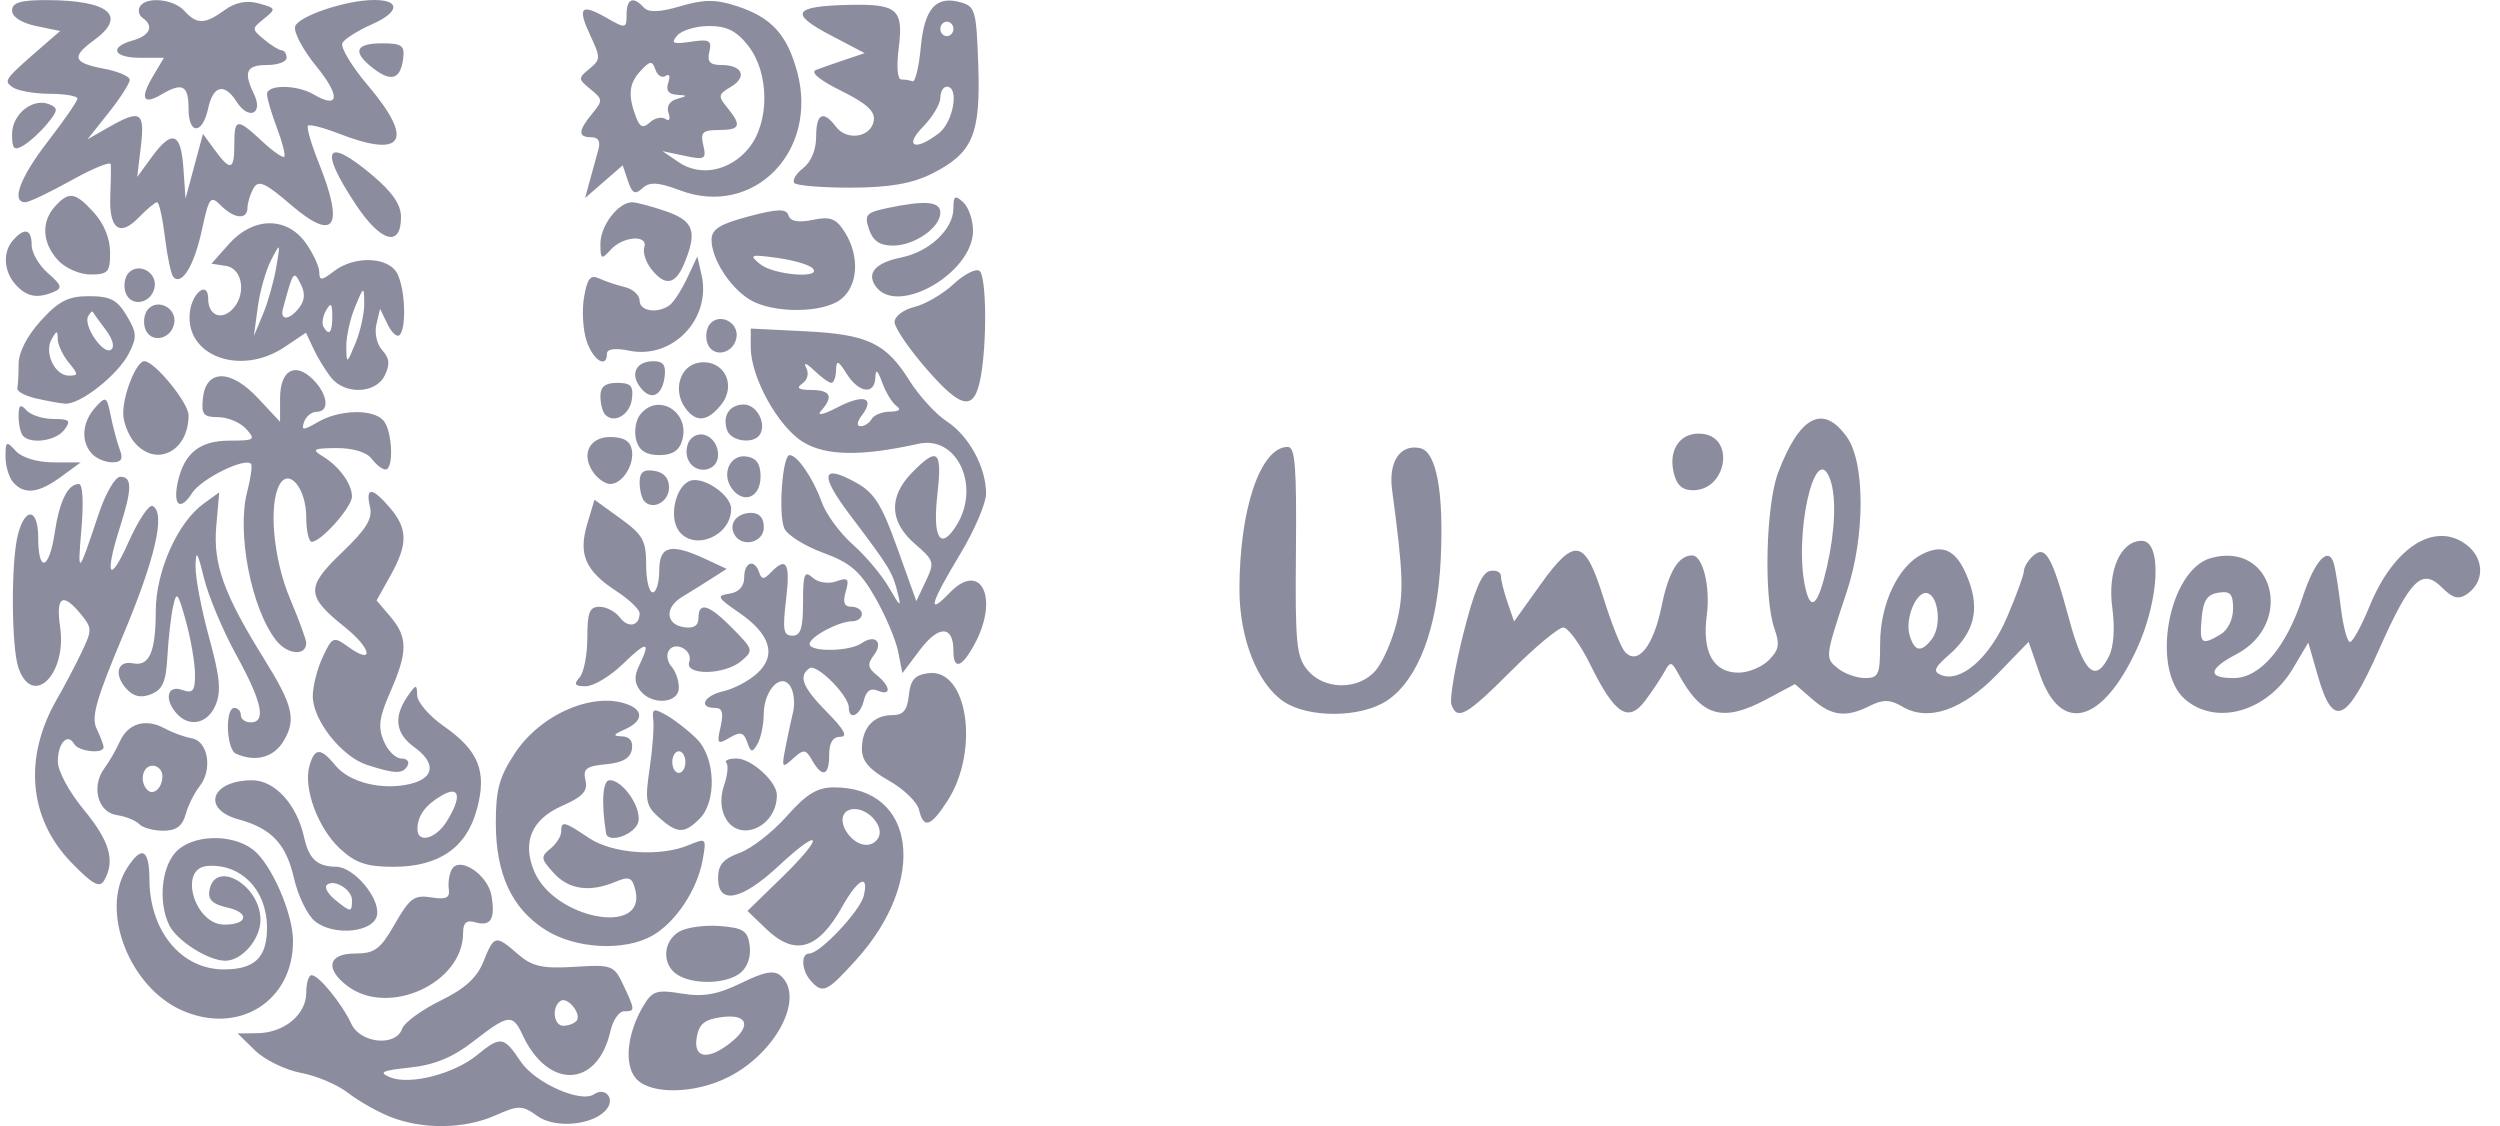 <svg width="111" height="50" viewBox="0 0 111 50" fill="none" xmlns="http://www.w3.org/2000/svg">
<g id="Group 305" opacity="0.5">
<path id="path3152" d="M56.981 31.14C55.821 30.345 55.031 28.335 55.031 26.172C55.031 22.601 55.966 19.843 57.177 19.843C57.505 19.843 57.573 20.706 57.54 24.456C57.503 28.578 57.557 29.141 58.051 29.748C58.782 30.646 60.332 30.654 61.083 29.763C61.391 29.398 61.805 28.461 62.002 27.681C62.338 26.355 62.311 25.511 61.809 21.749C61.641 20.494 62.169 19.709 63.053 19.897C63.777 20.051 64.108 21.834 63.969 24.828C63.826 27.904 62.966 30.174 61.595 31.099C60.439 31.877 58.089 31.898 56.981 31.14ZM64.441 31.278C64.359 31.04 64.596 29.634 64.968 28.153C65.448 26.243 65.789 25.43 66.143 25.354C66.417 25.296 66.641 25.394 66.641 25.572C66.641 25.75 66.773 26.277 66.933 26.744L67.225 27.593L68.405 25.944C69.926 23.818 70.378 23.916 71.194 26.546C71.543 27.67 71.971 28.747 72.145 28.94C72.713 29.567 73.41 28.701 73.774 26.918C74.084 25.395 74.514 24.673 75.121 24.659C75.602 24.647 75.95 26.046 75.782 27.312C75.564 28.954 76.068 29.866 77.195 29.866C77.627 29.866 78.229 29.617 78.533 29.313C78.988 28.858 79.032 28.61 78.784 27.91C78.302 26.553 78.402 22.424 78.951 20.977C79.909 18.457 80.947 17.922 82.003 19.405C82.815 20.546 82.814 23.805 82.001 26.258C81.028 29.193 81.026 29.21 81.599 29.673C81.894 29.911 82.437 30.106 82.805 30.106C83.411 30.106 83.476 29.96 83.477 28.583C83.478 26.827 84.266 25.147 85.343 24.605C86.316 24.115 86.91 24.447 87.405 25.757C87.913 27.099 87.64 28.116 86.511 29.098C85.888 29.639 85.819 29.815 86.173 29.965C87.047 30.336 88.339 29.211 89.112 27.405C89.524 26.443 89.861 25.52 89.861 25.354C89.861 25.189 90.04 24.889 90.258 24.689C90.817 24.176 91.108 24.679 91.861 27.46C92.518 29.889 93.041 30.37 93.652 29.107C93.851 28.696 93.904 27.867 93.787 27.001C93.563 25.352 94.148 24.012 95.092 24.012C96.003 24.012 95.88 26.641 94.868 28.83C93.338 32.137 91.494 32.615 90.571 29.944L90.071 28.498L88.693 29.922C87.136 31.531 85.617 32.055 84.471 31.377C83.927 31.055 83.606 31.046 83.029 31.336C81.964 31.873 81.337 31.801 80.463 31.042L79.695 30.374L78.446 31.042C76.476 32.096 75.552 31.828 74.511 29.902C74.222 29.368 74.158 29.359 73.909 29.814C73.756 30.095 73.372 30.672 73.056 31.097C72.301 32.115 71.702 31.728 70.614 29.519C70.165 28.607 69.623 27.861 69.409 27.861C69.196 27.861 68.157 28.727 67.1 29.785C65.11 31.778 64.696 32.011 64.441 31.278ZM85.784 28.36C86.2 27.806 86.082 26.519 85.6 26.343C85.122 26.17 84.566 27.432 84.785 28.194C85 28.941 85.309 28.993 85.784 28.36ZM81.118 25.159C81.479 23.575 81.537 22.087 81.268 21.312C80.603 19.399 79.607 23.832 80.175 26.174C80.418 27.176 80.736 26.834 81.118 25.159ZM97.011 31.045C95.475 29.71 96.287 25.298 98.165 24.777C100.928 24.011 101.901 27.674 99.299 29.046C98.039 29.71 97.993 30.106 99.178 30.106C100.347 30.106 101.499 28.758 102.228 26.538C102.774 24.875 103.389 24.21 103.626 25.028C103.694 25.263 103.833 26.141 103.934 26.979C104.036 27.817 104.218 28.503 104.339 28.503C104.461 28.503 104.855 27.783 105.214 26.903C106.275 24.311 108.078 23.148 109.473 24.158C110.306 24.761 110.339 25.82 109.542 26.372C109.166 26.632 108.908 26.568 108.437 26.097C107.537 25.198 107.031 25.692 105.632 28.834C104.181 32.096 103.591 32.358 102.922 30.04L102.487 28.531L101.817 29.663C100.672 31.599 98.4 32.252 97.011 31.045ZM98.588 28.171C98.916 27.976 99.149 27.501 99.149 27.026C99.149 26.366 99.026 26.232 98.496 26.315C97.995 26.394 97.822 26.661 97.752 27.46C97.653 28.594 97.743 28.67 98.588 28.171ZM74.306 20.961C74.067 19.908 74.657 19.142 75.614 19.265C77.054 19.45 76.646 21.767 75.174 21.767C74.684 21.767 74.437 21.537 74.306 20.961Z" fill="#1A1A40"/>
<path id="path3152_2" d="M17.336 49.591C16.759 49.363 15.91 48.882 15.45 48.522C14.989 48.162 14.05 47.763 13.362 47.636C12.674 47.509 11.76 47.063 11.33 46.645L10.549 45.885L11.428 45.874C12.612 45.861 13.597 45.047 13.597 44.082C13.597 43.651 13.704 43.298 13.836 43.298C14.153 43.298 15.179 44.556 15.602 45.463C16.007 46.33 17.575 46.481 17.853 45.681C17.95 45.403 18.712 44.843 19.547 44.435C20.641 43.9 21.177 43.414 21.465 42.694C21.939 41.51 21.999 41.497 22.997 42.365C23.628 42.913 24.087 43.016 25.507 42.927C27.169 42.822 27.265 42.858 27.677 43.736C28.206 44.862 28.207 44.902 27.705 44.902C27.483 44.902 27.212 45.299 27.102 45.784C26.532 48.306 24.335 48.397 23.198 45.944C22.763 45.004 22.569 45.03 21.028 46.23C20.109 46.946 19.291 47.284 18.2 47.4C16.947 47.533 16.786 47.613 17.325 47.833C18.193 48.188 20.151 47.687 21.177 46.849C22.233 45.986 22.365 46.006 23.121 47.135C23.753 48.08 25.787 48.987 26.374 48.586C26.859 48.255 27.308 48.753 26.952 49.227C26.405 49.954 24.663 50.135 23.853 49.548C23.188 49.067 23.032 49.065 21.984 49.528C20.616 50.133 18.773 50.158 17.336 49.591ZM25.591 45.333C25.853 45.042 25.203 44.225 24.883 44.443C24.483 44.717 24.581 45.544 25.013 45.544C25.226 45.544 25.486 45.449 25.591 45.333ZM28.248 47.897C27.697 47.288 27.833 45.896 28.565 44.661C28.96 43.995 29.161 43.931 30.27 44.114C31.221 44.272 31.862 44.159 32.906 43.648C33.953 43.137 34.381 43.061 34.68 43.336C35.737 44.305 34.45 46.763 32.33 47.827C30.839 48.575 28.892 48.608 28.248 47.897ZM32.398 46.327C33.38 45.567 33.216 45.008 32.056 45.158C31.288 45.257 31.039 45.457 30.935 46.056C30.776 46.977 31.408 47.094 32.398 46.327ZM8.082 44.862C5.749 43.834 4.433 40.449 5.631 38.559C6.291 37.518 6.63 37.684 6.635 39.049C6.643 41.341 8.051 43.042 9.939 43.042C11.31 43.042 11.855 42.515 11.855 41.192C11.855 39.521 10.702 38.33 9.201 38.45C7.908 38.553 8.635 41.053 9.958 41.053C11.011 41.053 11.102 40.518 10.087 40.294C9.445 40.152 9.226 39.942 9.297 39.537C9.542 38.132 11.565 39.297 11.565 40.843C11.565 41.702 10.743 42.657 10.004 42.657C9.247 42.657 7.847 41.766 7.51 41.071C7.028 40.075 7.161 38.542 7.792 37.846C8.51 37.052 10.289 36.991 11.241 37.728C12.041 38.347 13.001 40.535 13.01 41.76C13.029 44.448 10.605 45.974 8.082 44.862ZM15.403 43.761C14.411 42.994 14.581 42.336 15.77 42.336C16.639 42.336 16.888 42.151 17.534 41.02C18.187 39.876 18.397 39.723 19.144 39.844C19.806 39.952 19.985 39.867 19.927 39.476C19.885 39.197 19.946 38.802 20.062 38.598C20.402 37.999 21.66 38.834 21.821 39.766C22 40.801 21.792 41.148 21.11 40.951C20.71 40.835 20.562 40.963 20.562 41.425C20.562 43.663 17.227 45.173 15.403 43.761ZM36.004 43.555C35.586 43.093 35.544 42.336 35.935 42.336C36.412 42.336 38.192 40.446 38.352 39.77C38.59 38.763 38.086 39.019 37.395 40.256C36.319 42.179 35.292 42.474 34.003 41.23L33.188 40.445L34.726 38.947C36.639 37.083 36.499 36.651 34.565 38.453C32.926 39.98 31.882 40.19 31.882 38.993C31.882 38.398 32.107 38.135 32.844 37.866C33.372 37.673 34.313 36.94 34.934 36.237C35.808 35.248 36.284 34.959 37.039 34.959C40.675 34.959 41.198 39.099 38.007 42.625C36.717 44.05 36.53 44.137 36.004 43.555ZM39.001 37.191C39.263 36.722 38.596 35.922 37.942 35.922C37.326 35.922 37.222 36.563 37.745 37.14C38.174 37.614 38.751 37.637 39.001 37.191ZM30.068 43.273C29.381 42.83 29.426 41.797 30.152 41.367C30.477 41.175 31.294 41.062 31.966 41.116C33.011 41.2 33.203 41.327 33.288 41.998C33.35 42.479 33.189 42.943 32.87 43.2C32.257 43.696 30.785 43.734 30.068 43.273ZM24.221 41.289C22.724 40.34 22.014 38.811 22.014 36.536C22.014 35.058 22.165 34.505 22.855 33.452C24.015 31.682 26.427 30.664 27.94 31.305C28.592 31.582 28.509 32.045 27.746 32.384C27.214 32.62 27.191 32.678 27.622 32.694C27.965 32.707 28.118 32.912 28.055 33.276C27.989 33.664 27.634 33.867 26.904 33.934C26.028 34.015 25.874 34.136 25.994 34.645C26.108 35.125 25.88 35.373 24.945 35.786C23.607 36.378 23.179 37.379 23.712 38.672C24.59 40.799 28.7 41.59 28.214 39.538C28.076 38.953 27.942 38.894 27.335 39.149C26.186 39.632 25.252 39.5 24.582 38.759C24.01 38.128 23.998 38.036 24.437 37.682C24.7 37.469 24.916 37.13 24.916 36.929C24.916 36.433 25.041 36.461 26.143 37.203C27.191 37.909 29.307 38.059 30.595 37.517C31.358 37.197 31.373 37.213 31.197 38.186C30.957 39.509 30 40.952 28.971 41.539C27.728 42.249 25.557 42.135 24.221 41.289ZM13.996 40.914C13.657 40.649 13.231 39.781 13.05 38.984C12.705 37.471 12.052 36.779 10.598 36.383C8.935 35.931 9.363 34.653 11.181 34.644C12.198 34.638 13.177 35.707 13.502 37.176C13.715 38.139 14.082 38.476 14.925 38.483C15.705 38.489 16.871 39.864 16.741 40.624C16.608 41.394 14.848 41.581 13.996 40.914ZM15.628 39.965C15.628 39.481 14.786 38.991 14.499 39.308C14.402 39.415 14.576 39.707 14.886 39.957C15.582 40.52 15.628 40.52 15.628 39.965ZM3.163 38.291C1.271 36.337 1.034 33.637 2.527 31.043C2.861 30.463 3.356 29.522 3.627 28.953C4.095 27.97 4.093 27.884 3.589 27.269C2.78 26.281 2.472 26.473 2.67 27.841C2.975 29.951 1.439 31.449 0.818 29.647C0.503 28.73 0.485 24.964 0.79 23.758C1.111 22.488 1.696 22.558 1.696 23.868C1.696 25.454 2.182 25.313 2.429 23.654C2.64 22.242 3.013 21.489 3.502 21.489C3.674 21.489 3.718 22.276 3.615 23.493C3.437 25.592 3.463 25.57 4.369 22.852C4.688 21.896 5.11 21.168 5.345 21.168C5.874 21.168 5.869 21.709 5.324 23.413C4.63 25.589 4.855 25.977 5.706 24.069C6.135 23.107 6.616 22.386 6.776 22.466C7.364 22.761 6.899 24.794 5.461 28.214C4.264 31.061 4.043 31.845 4.292 32.359C4.461 32.708 4.599 33.075 4.599 33.174C4.599 33.492 3.479 33.369 3.29 33.03C3.004 32.52 2.567 32.995 2.567 33.815C2.567 34.234 3.074 35.17 3.728 35.961C4.873 37.345 5.124 38.222 4.625 39.092C4.425 39.442 4.112 39.27 3.163 38.291ZM15.089 37.675C14.113 36.767 13.458 34.985 13.74 34.002C13.973 33.19 14.239 33.188 14.898 33.991C15.517 34.747 16.979 35.105 18.218 34.805C19.299 34.542 19.367 33.877 18.386 33.166C17.562 32.57 17.465 31.84 18.086 30.931C18.469 30.372 18.513 30.365 18.521 30.866C18.527 31.173 19.058 31.791 19.703 32.241C21.262 33.328 21.63 34.253 21.173 35.936C20.71 37.645 19.489 38.485 17.465 38.486C16.28 38.487 15.778 38.316 15.089 37.675ZM19.82 36.492C20.515 35.395 20.422 34.85 19.619 35.317C18.884 35.745 18.542 36.214 18.535 36.804C18.528 37.456 19.333 37.261 19.82 36.492ZM26.907 36.986C26.689 35.604 26.758 34.639 27.073 34.639C27.641 34.639 28.461 35.809 28.349 36.459C28.25 37.036 26.987 37.497 26.907 36.986ZM6.181 36.59C6.029 36.429 5.578 36.248 5.179 36.189C4.34 36.065 4.038 34.904 4.638 34.106C4.843 33.832 5.151 33.3 5.32 32.924C5.688 32.109 6.474 31.882 7.322 32.346C7.66 32.53 8.198 32.726 8.517 32.781C9.241 32.906 9.448 34.171 8.865 34.906C8.632 35.2 8.351 35.765 8.242 36.162C8.099 36.681 7.82 36.884 7.25 36.884C6.813 36.884 6.332 36.752 6.181 36.59ZM7.211 34.459C7.211 34.205 7.015 33.997 6.776 33.997C6.339 33.997 6.179 34.674 6.526 35.058C6.797 35.357 7.211 34.995 7.211 34.459ZM29.261 36.299C28.674 35.774 28.632 35.554 28.842 34.134C28.971 33.265 29.044 32.291 29.006 31.968C28.944 31.455 29.019 31.43 29.611 31.768C29.982 31.98 30.58 32.449 30.939 32.81C31.766 33.643 31.833 35.581 31.061 36.353C30.384 37.03 30.068 37.021 29.261 36.299ZM30.431 33.837C30.431 33.572 30.3 33.356 30.141 33.356C29.981 33.356 29.85 33.572 29.85 33.837C29.85 34.102 29.981 34.318 30.141 34.318C30.3 34.318 30.431 34.102 30.431 33.837ZM32.183 36.263C31.988 35.863 31.978 35.363 32.154 34.853C32.303 34.419 32.347 33.976 32.251 33.87C32.154 33.764 32.359 33.677 32.705 33.677C33.359 33.677 34.494 34.707 34.494 35.301C34.494 36.745 32.764 37.465 32.183 36.263ZM40.802 35.947C40.721 35.608 40.118 35.028 39.462 34.657C38.59 34.166 38.268 33.787 38.268 33.253C38.268 32.326 38.782 31.752 39.612 31.752C40.104 31.752 40.283 31.539 40.353 30.87C40.424 30.183 40.617 29.966 41.224 29.889C42.965 29.667 43.508 33.324 42.067 35.56C41.322 36.717 41.007 36.813 40.802 35.947ZM16.305 33.966C15.174 33.604 13.887 31.977 13.887 30.91C13.887 30.474 14.086 29.69 14.33 29.169C14.75 28.271 14.809 28.247 15.442 28.705C16.63 29.565 16.517 28.811 15.315 27.848C13.582 26.461 13.567 26.078 15.187 24.526C16.274 23.483 16.552 23.029 16.426 22.496C16.215 21.605 16.531 21.625 17.319 22.552C18.111 23.483 18.114 24.167 17.335 25.559L16.721 26.659L17.335 27.382C18.109 28.291 18.108 28.944 17.333 30.713C16.833 31.855 16.777 32.269 17.037 32.899C17.213 33.327 17.564 33.677 17.816 33.677C18.068 33.677 18.194 33.821 18.095 33.997C17.886 34.372 17.558 34.367 16.305 33.966ZM36.059 33.759C35.773 33.259 35.684 33.251 35.213 33.679C34.721 34.127 34.699 34.095 34.874 33.196C34.977 32.666 35.131 31.945 35.217 31.592C35.303 31.239 35.25 30.743 35.101 30.49C34.703 29.817 33.915 30.625 33.91 31.711C33.907 32.175 33.783 32.767 33.635 33.026C33.403 33.431 33.338 33.421 33.175 32.952C33.022 32.511 32.871 32.473 32.394 32.755C31.855 33.074 31.82 33.031 31.994 32.268C32.136 31.641 32.073 31.431 31.743 31.431C30.983 31.431 31.262 30.879 32.118 30.69C32.567 30.591 33.236 30.239 33.606 29.908C34.496 29.111 34.219 28.165 32.81 27.198C31.837 26.529 31.798 26.451 32.39 26.358C32.81 26.292 33.043 26.034 33.043 25.636C33.043 24.946 33.502 24.795 33.708 25.418C33.815 25.738 33.918 25.738 34.226 25.418C34.924 24.69 35.097 24.997 34.902 26.62C34.74 27.976 34.783 28.224 35.183 28.224C35.551 28.224 35.655 27.898 35.655 26.742C35.655 25.482 35.719 25.317 36.077 25.646C36.315 25.864 36.769 25.937 37.121 25.814C37.655 25.626 37.717 25.692 37.551 26.268C37.411 26.756 37.483 26.941 37.813 26.941C38.063 26.941 38.268 27.086 38.268 27.262C38.268 27.438 38.078 27.583 37.846 27.583C37.246 27.583 35.946 28.276 35.946 28.596C35.946 28.958 37.724 28.931 38.254 28.561C38.854 28.142 39.236 28.51 38.801 29.089C38.501 29.488 38.525 29.649 38.932 29.978C39.557 30.484 39.58 30.923 38.966 30.663C38.658 30.532 38.453 30.681 38.352 31.109C38.195 31.774 37.687 32.009 37.687 31.417C37.687 30.883 36.26 29.453 35.943 29.669C35.432 30.018 35.633 30.521 36.728 31.629C37.487 32.397 37.657 32.714 37.309 32.714C36.977 32.714 36.816 32.976 36.816 33.516C36.816 34.452 36.511 34.55 36.059 33.759ZM10.476 33.464C10.047 33.273 9.982 31.431 10.404 31.431C10.563 31.431 10.694 31.576 10.694 31.752C10.694 31.929 10.89 32.073 11.129 32.073C11.832 32.073 11.638 31.167 10.487 29.074C9.894 27.995 9.25 26.461 9.055 25.664C8.769 24.49 8.698 24.388 8.682 25.127C8.671 25.629 8.94 27.049 9.278 28.281C9.766 30.055 9.828 30.684 9.575 31.298C9.232 32.129 8.416 32.314 7.85 31.688C7.278 31.056 7.422 30.398 8.082 30.63C8.569 30.8 8.662 30.688 8.658 29.93C8.655 29.433 8.474 28.377 8.255 27.583C7.895 26.283 7.838 26.219 7.682 26.941C7.587 27.382 7.475 28.377 7.433 29.151C7.372 30.272 7.225 30.613 6.711 30.822C6.261 31.004 5.929 30.931 5.61 30.579C5.043 29.952 5.21 29.311 5.904 29.451C6.632 29.598 6.911 28.958 6.916 27.13C6.921 25.357 7.883 23.2 9.041 22.361L9.734 21.86L9.601 23.382C9.457 25.046 9.944 26.394 11.729 29.261C13.009 31.317 13.159 31.944 12.598 32.89C12.157 33.635 11.349 33.853 10.476 33.464ZM28.415 30.65C28.163 30.315 28.153 30.015 28.379 29.549C28.907 28.459 28.729 28.44 27.663 29.474C27.099 30.021 26.355 30.469 26.009 30.469C25.52 30.469 25.458 30.384 25.729 30.084C25.921 29.873 26.077 29.079 26.077 28.32C26.077 27.185 26.174 26.941 26.622 26.941C26.922 26.941 27.328 27.156 27.526 27.419C27.892 27.906 28.399 27.797 28.399 27.232C28.399 27.06 27.939 26.619 27.376 26.252C25.989 25.348 25.67 24.617 26.073 23.266L26.395 22.188L27.542 23.018C28.547 23.745 28.689 24 28.689 25.074C28.689 25.748 28.82 26.3 28.98 26.3C29.139 26.3 29.27 25.867 29.27 25.338C29.27 24.229 29.773 24.101 31.314 24.816L32.263 25.258L31.564 25.706C31.18 25.952 30.605 26.311 30.286 26.502C29.509 26.969 29.549 27.718 30.358 27.846C30.798 27.915 31.011 27.783 31.011 27.445C31.011 26.691 31.475 26.832 32.531 27.905C33.451 28.841 33.462 28.883 32.915 29.349C32.18 29.974 30.388 30.005 30.602 29.388C30.784 28.863 29.951 28.427 29.682 28.908C29.579 29.092 29.64 29.403 29.818 29.599C29.995 29.796 30.141 30.216 30.141 30.533C30.141 31.246 28.924 31.328 28.415 30.65ZM39.877 28.93C39.772 28.403 39.314 27.324 38.859 26.53C38.186 25.358 37.754 24.986 36.55 24.545C35.736 24.246 34.96 23.761 34.827 23.467C34.548 22.853 34.738 20.206 35.06 20.206C35.403 20.206 36.11 21.244 36.486 22.297C36.676 22.83 37.296 23.675 37.863 24.175C38.43 24.675 39.155 25.538 39.474 26.093C39.979 26.971 40.028 26.997 39.851 26.3C39.621 25.394 39.493 25.185 37.751 22.88C36.381 21.068 36.466 20.576 38.001 21.423C38.819 21.874 39.142 22.384 39.839 24.33L40.685 26.691L41.103 25.808C41.503 24.966 41.481 24.891 40.62 24.146C39.492 23.171 39.445 22.059 40.487 20.992C41.636 19.815 41.842 19.987 41.621 21.939C41.402 23.884 41.747 24.466 42.456 23.347C43.559 21.608 42.505 19.32 40.779 19.704C38.242 20.268 36.672 20.246 35.663 19.63C34.55 18.953 33.333 16.754 33.333 15.422V14.588L35.728 14.707C38.525 14.845 39.332 15.225 40.384 16.903C40.809 17.58 41.552 18.393 42.036 18.708C43.024 19.353 43.782 20.747 43.782 21.918C43.782 22.347 43.26 23.563 42.621 24.62C41.295 26.815 41.145 27.381 42.171 26.315C43.55 24.884 44.369 26.547 43.284 28.576C42.708 29.653 42.331 29.776 42.331 28.885C42.331 27.768 41.682 27.749 40.857 28.841L40.067 29.887L39.877 28.93ZM38.703 18.602C38.802 18.426 39.169 18.279 39.518 18.277C39.922 18.273 40.027 18.183 39.806 18.027C39.614 17.892 39.329 17.426 39.171 16.99C38.969 16.43 38.88 16.362 38.867 16.758C38.841 17.546 38.135 17.457 37.593 16.598C37.21 15.992 37.135 15.966 37.122 16.437C37.114 16.746 37.019 16.999 36.912 16.999C36.805 16.999 36.456 16.746 36.136 16.437C35.817 16.129 35.66 16.073 35.788 16.313C35.928 16.577 35.862 16.86 35.62 17.03C35.336 17.229 35.451 17.311 36.018 17.314C36.886 17.32 37.019 17.603 36.454 18.244C36.247 18.479 36.557 18.413 37.175 18.09C38.344 17.481 38.866 17.645 38.273 18.434C38.044 18.739 38.023 18.923 38.215 18.923C38.385 18.923 38.604 18.779 38.703 18.602ZM12.263 28.436C11.161 27.041 10.499 23.647 10.976 21.831C11.134 21.225 11.21 20.669 11.144 20.596C10.874 20.297 8.925 21.264 8.525 21.895C7.997 22.727 7.658 22.439 7.902 21.366C8.188 20.107 8.879 19.564 10.197 19.564C11.306 19.564 11.363 19.524 10.927 19.043C10.668 18.757 10.11 18.522 9.688 18.522C9.031 18.522 8.934 18.401 9.009 17.68C9.145 16.383 10.244 16.381 11.453 17.676L12.435 18.728V17.693C12.435 16.434 13.099 16.051 13.898 16.849C14.559 17.511 14.648 18.282 14.063 18.282C13.841 18.282 13.588 18.484 13.502 18.732C13.368 19.119 13.456 19.12 14.124 18.734C15.08 18.183 16.553 18.148 17.021 18.666C17.422 19.109 17.497 20.847 17.115 20.847C16.975 20.847 16.698 20.631 16.499 20.366C16.282 20.077 15.66 19.889 14.94 19.895C13.91 19.903 13.823 19.954 14.322 20.256C15.056 20.699 15.628 21.484 15.628 22.047C15.628 22.512 14.258 24.055 13.844 24.055C13.708 24.055 13.597 23.567 13.597 22.971C13.597 21.698 12.844 20.765 12.418 21.509C11.916 22.385 12.136 24.82 12.874 26.572C13.271 27.516 13.597 28.402 13.597 28.542C13.597 29.141 12.768 29.075 12.263 28.436ZM30.144 23.578C29.693 22.978 29.98 21.626 30.614 21.357C31.191 21.112 32.463 21.965 32.463 22.596C32.463 23.794 30.826 24.487 30.144 23.578ZM32.608 23.734C32.34 23.255 32.713 22.772 33.35 22.772C33.72 22.772 33.914 22.992 33.914 23.413C33.914 24.093 32.942 24.332 32.608 23.734ZM28.603 22.248C28.491 22.125 28.399 21.749 28.399 21.413C28.399 20.964 28.571 20.83 29.052 20.905C29.479 20.972 29.705 21.228 29.705 21.645C29.705 22.281 28.988 22.674 28.603 22.248ZM32.504 21.704C32.01 21.047 32.415 20.153 33.153 20.269C33.592 20.338 33.769 20.595 33.769 21.164C33.769 22.079 33.024 22.396 32.504 21.704ZM0.593 21.425C0.402 21.213 0.245 20.698 0.245 20.279C0.245 19.588 0.287 19.564 0.701 20.023C0.969 20.319 1.657 20.527 2.37 20.529L3.583 20.531L2.712 21.168C1.714 21.899 1.091 21.974 0.593 21.425ZM26.379 21.023C25.775 20.218 26.134 19.404 27.093 19.404C27.693 19.404 27.986 19.58 28.056 19.981C28.172 20.642 27.631 21.489 27.093 21.489C26.893 21.489 26.571 21.279 26.379 21.023ZM30.528 20.345C30.432 20.068 30.493 19.688 30.663 19.5C31.115 19.002 31.882 19.439 31.882 20.196C31.882 20.987 30.793 21.107 30.528 20.345ZM4.076 20.142C3.581 19.595 3.645 18.74 4.23 18.094C4.705 17.569 4.741 17.588 4.919 18.472C5.023 18.985 5.203 19.657 5.32 19.965C5.478 20.386 5.393 20.527 4.978 20.527C4.674 20.527 4.268 20.354 4.076 20.142ZM5.95 19.619C5.686 19.297 5.47 18.726 5.47 18.352C5.47 17.489 6.059 16.037 6.409 16.037C6.863 16.037 8.372 17.883 8.372 18.438C8.372 20.063 6.901 20.78 5.95 19.619ZM28.25 19.549C28.146 19.188 28.218 18.683 28.411 18.427C29.184 17.397 30.656 18.277 30.29 19.549C30.158 20.01 29.853 20.206 29.27 20.206C28.687 20.206 28.382 20.01 28.25 19.549ZM1.019 19.351C0.913 19.233 0.826 18.843 0.826 18.485C0.826 17.977 0.903 17.918 1.174 18.217C1.365 18.429 1.904 18.602 2.37 18.602C3.092 18.602 3.165 18.674 2.857 19.083C2.489 19.574 1.369 19.737 1.019 19.351ZM32.283 19.099C32.061 18.461 32.389 17.961 33.029 17.961C33.586 17.961 34.033 18.771 33.753 19.273C33.494 19.734 32.461 19.612 32.283 19.099ZM26.861 18.4C26.749 18.276 26.658 17.91 26.658 17.587C26.658 17.169 26.874 16.999 27.404 16.999C28.01 16.999 28.132 17.133 28.057 17.717C27.965 18.428 27.254 18.834 26.861 18.4ZM30.444 18.139C29.844 17.34 30.188 16.209 31.064 16.097C32.156 15.958 32.728 17.106 32.005 17.988C31.405 18.721 30.917 18.768 30.444 18.139ZM1.568 17.682C1.098 17.571 0.739 17.372 0.77 17.239C0.8 17.107 0.826 16.623 0.826 16.165C0.826 15.644 1.196 14.921 1.812 14.24C2.605 13.365 3.028 13.15 3.956 13.15C4.891 13.15 5.21 13.315 5.624 14.013C6.078 14.778 6.089 14.968 5.723 15.69C5.235 16.649 3.55 17.977 2.887 17.923C2.631 17.902 2.038 17.794 1.568 17.682ZM3.047 16.091C2.783 15.769 2.565 15.3 2.563 15.049C2.559 14.661 2.519 14.662 2.293 15.057C1.95 15.656 2.432 16.678 3.058 16.678C3.487 16.678 3.486 16.627 3.047 16.091ZM4.693 14.642C4.405 14.262 4.149 13.906 4.123 13.85C4.097 13.794 4.004 13.879 3.914 14.039C3.684 14.45 4.579 15.767 4.928 15.529C5.102 15.41 5.008 15.056 4.693 14.642ZM41.147 16.393C40.362 15.493 39.719 14.55 39.719 14.299C39.719 14.048 40.114 13.746 40.597 13.629C41.079 13.512 41.86 13.057 42.332 12.619C42.804 12.18 43.323 11.912 43.486 12.023C43.804 12.24 43.832 15.273 43.53 16.812C43.246 18.265 42.695 18.168 41.147 16.393ZM28.418 17.184C27.967 16.584 28.253 16.037 29.017 16.037C29.451 16.037 29.577 16.215 29.508 16.733C29.392 17.603 28.889 17.811 28.418 17.184ZM14.695 16.758C14.451 16.449 14.101 15.876 13.918 15.484L13.585 14.771L12.647 15.402C10.697 16.717 8.218 15.82 8.427 13.877C8.523 12.983 9.243 12.443 9.243 13.265C9.243 13.965 9.778 14.233 10.271 13.78C10.95 13.158 10.806 11.929 10.041 11.809L9.388 11.707L10.173 10.825C11.241 9.624 12.736 9.608 13.575 10.788C13.906 11.252 14.177 11.838 14.177 12.089C14.177 12.47 14.283 12.463 14.822 12.046C15.744 11.332 17.277 11.397 17.65 12.167C17.991 12.872 18.052 14.535 17.748 14.87C17.636 14.994 17.394 14.783 17.21 14.403L16.876 13.712L16.713 14.399C16.62 14.792 16.732 15.286 16.974 15.553C17.298 15.912 17.324 16.173 17.083 16.67C16.688 17.486 15.309 17.536 14.695 16.758ZM16.172 13.471C16.162 12.69 16.151 12.694 15.763 13.631C15.544 14.16 15.369 14.954 15.375 15.395C15.385 16.176 15.396 16.172 15.784 15.235C16.003 14.705 16.178 13.912 16.172 13.471ZM12.266 11.867C12.452 10.759 12.449 10.755 12.035 11.553C11.805 11.997 11.539 12.935 11.445 13.637L11.274 14.914L11.675 13.952C11.896 13.422 12.162 12.484 12.266 11.867ZM14.753 14.032C14.75 13.469 14.69 13.412 14.482 13.776C14.335 14.032 14.28 14.357 14.358 14.498C14.61 14.948 14.758 14.774 14.753 14.032ZM13.294 13.648C13.538 13.322 13.555 13.011 13.349 12.605C13.036 11.99 13.02 12.013 12.562 13.711C12.415 14.257 12.866 14.218 13.294 13.648ZM26.051 15.158C25.884 14.675 25.83 13.796 25.93 13.207C26.075 12.357 26.215 12.182 26.603 12.363C26.872 12.488 27.387 12.661 27.746 12.747C28.105 12.834 28.399 13.104 28.399 13.348C28.399 13.82 29.201 13.939 29.736 13.546C29.912 13.416 30.26 12.877 30.509 12.348L30.962 11.386L31.148 12.2C31.595 14.158 29.863 15.97 27.929 15.569C27.323 15.444 26.948 15.494 26.948 15.701C26.948 16.377 26.345 16.011 26.051 15.158ZM31.407 15.237C31.307 14.947 31.364 14.557 31.534 14.369C31.976 13.88 32.814 14.327 32.699 14.989C32.57 15.728 31.64 15.906 31.407 15.237ZM6.446 14.595C6.346 14.306 6.402 13.915 6.573 13.727C7.015 13.239 7.853 13.685 7.737 14.348C7.608 15.086 6.678 15.264 6.446 14.595ZM33.302 13.311C32.413 12.777 31.592 11.498 31.592 10.647C31.592 10.18 31.963 9.947 33.241 9.608C34.535 9.265 34.916 9.256 35.01 9.566C35.089 9.828 35.448 9.894 36.083 9.763C36.867 9.6 37.121 9.697 37.508 10.306C38.181 11.369 38.104 12.695 37.332 13.292C36.532 13.912 34.319 13.922 33.302 13.311ZM36.076 11.908C35.925 11.753 35.213 11.547 34.494 11.449C33.311 11.287 33.241 11.313 33.752 11.729C34.354 12.219 36.549 12.388 36.076 11.908ZM5.575 12.992C5.475 12.702 5.532 12.312 5.702 12.124C6.144 11.635 6.982 12.082 6.866 12.744C6.738 13.483 5.808 13.661 5.575 12.992ZM0.701 12.646C0.158 12.046 0.111 11.181 0.593 10.648C1.1 10.088 1.406 10.176 1.406 10.882C1.406 11.222 1.733 11.783 2.131 12.13C2.734 12.654 2.779 12.794 2.398 12.955C1.658 13.269 1.188 13.183 0.701 12.646ZM38.9 12.738C38.448 12.136 38.853 11.667 40.031 11.428C41.272 11.176 42.331 10.173 42.331 9.249C42.331 8.692 42.403 8.647 42.767 8.98C43.006 9.2 43.202 9.77 43.202 10.247C43.202 12.108 39.874 14.035 38.9 12.738ZM7.696 12.296C7.594 12.183 7.426 11.39 7.323 10.535C7.22 9.68 7.064 8.98 6.975 8.98C6.886 8.98 6.52 9.284 6.163 9.655C5.318 10.532 4.837 10.171 4.897 8.707C4.924 8.064 4.933 7.427 4.917 7.292C4.902 7.157 4.109 7.482 3.156 8.014C2.203 8.545 1.288 8.98 1.124 8.98C0.478 8.98 0.887 7.881 2.132 6.271C2.85 5.342 3.438 4.489 3.438 4.375C3.438 4.262 2.883 4.167 2.204 4.165C1.526 4.162 0.79 4.033 0.568 3.878C0.144 3.581 0.166 3.551 1.966 1.988L2.672 1.376L1.603 1.155C0.954 1.02 0.535 0.75 0.535 0.467C0.535 0.117 0.917 0.001 2.059 0.004C4.86 0.012 5.671 0.702 4.163 1.794C3.157 2.522 3.252 2.795 4.599 3.047C5.237 3.166 5.76 3.39 5.76 3.545C5.76 3.7 5.338 4.358 4.822 5.007L3.884 6.187L4.808 5.659C6.242 4.84 6.438 4.952 6.255 6.495L6.093 7.858L6.736 6.976C7.637 5.738 8.033 5.873 8.143 7.457L8.237 8.82L8.624 7.382L9.011 5.944L9.536 6.66C10.234 7.612 10.404 7.564 10.404 6.415C10.404 5.244 10.517 5.23 11.632 6.267C12.114 6.716 12.559 7.026 12.621 6.958C12.683 6.89 12.536 6.311 12.294 5.672C12.053 5.033 11.855 4.362 11.855 4.18C11.855 3.747 13.184 3.754 13.922 4.19C15.065 4.866 15.126 4.267 14.05 2.951C13.446 2.212 13.021 1.411 13.105 1.17C13.265 0.707 15.384 0 16.61 0C17.786 0 17.742 0.535 16.522 1.075C15.898 1.351 15.304 1.725 15.203 1.907C15.101 2.089 15.612 2.94 16.339 3.798C18.413 6.248 17.922 7.054 15.039 5.93C14.355 5.664 13.74 5.507 13.672 5.583C13.604 5.658 13.82 6.4 14.153 7.231C15.309 10.118 14.861 10.77 12.889 9.072C11.773 8.111 11.474 7.981 11.258 8.358C11.112 8.612 10.991 9 10.989 9.221C10.983 9.771 10.406 9.724 9.806 9.124C9.344 8.662 9.283 8.742 8.96 10.23C8.618 11.804 8.067 12.706 7.696 12.296ZM28.917 11.947C28.674 11.639 28.534 11.206 28.606 10.985C28.796 10.406 27.66 10.484 27.114 11.088C26.699 11.546 26.658 11.522 26.658 10.817C26.658 10.02 27.453 8.98 28.064 8.98C28.253 8.98 28.929 9.16 29.565 9.379C30.806 9.807 30.97 10.27 30.384 11.691C29.99 12.648 29.533 12.728 28.917 11.947ZM2.567 11.546C1.87 10.776 1.822 9.85 2.443 9.164C3.061 8.48 3.343 8.526 4.177 9.447C4.621 9.938 4.889 10.601 4.889 11.211C4.889 12.082 4.795 12.188 4.018 12.188C3.535 12.188 2.89 11.903 2.567 11.546ZM38.586 10.183C38.367 9.536 38.451 9.438 39.393 9.239C41.082 8.883 41.751 8.94 41.751 9.443C41.751 10.106 40.6 10.905 39.645 10.905C39.065 10.905 38.759 10.696 38.586 10.183ZM15.797 9.081C14.138 6.582 14.459 6.032 16.549 7.794C17.424 8.532 17.805 9.09 17.805 9.634C17.805 11.006 16.911 10.76 15.797 9.081ZM30.192 8.451C29.223 8.086 28.844 8.064 28.526 8.356C28.197 8.658 28.068 8.594 27.882 8.037L27.649 7.34L26.813 8.066L25.978 8.792L26.192 8.004C26.309 7.571 26.477 6.964 26.565 6.655C26.673 6.279 26.57 6.094 26.256 6.094C25.654 6.094 25.663 5.815 26.291 5.048C26.771 4.462 26.768 4.41 26.218 3.96C25.664 3.506 25.662 3.472 26.17 3.055C26.668 2.647 26.671 2.563 26.222 1.602C25.623 0.323 25.783 0.136 26.921 0.786C27.782 1.278 27.819 1.273 27.819 0.65C27.819 -0.062 28.116 -0.185 28.585 0.333C28.793 0.564 29.296 0.546 30.214 0.274C31.265 -0.036 31.792 -0.035 32.744 0.28C34.258 0.781 34.947 1.537 35.395 3.189C36.355 6.731 33.443 9.677 30.192 8.451ZM33.261 6.557C34.177 5.407 34.16 3.239 33.226 2.038C32.71 1.376 32.274 1.155 31.484 1.155C30.905 1.155 30.268 1.345 30.068 1.577C29.771 1.923 29.88 1.973 30.67 1.853C31.495 1.729 31.615 1.793 31.495 2.297C31.389 2.746 31.519 2.887 32.037 2.887C32.968 2.887 33.192 3.417 32.447 3.858C31.884 4.191 31.871 4.266 32.294 4.782C32.946 5.578 32.87 5.773 31.909 5.773C31.194 5.773 31.09 5.876 31.226 6.45C31.372 7.068 31.299 7.109 30.401 6.919L29.415 6.711L30.141 7.206C31.105 7.864 32.442 7.586 33.261 6.557ZM29.544 5.281C29.719 5.401 29.776 5.29 29.681 5.016C29.582 4.731 29.726 4.487 30.047 4.395C30.551 4.251 30.55 4.242 30.037 4.207C29.675 4.182 29.555 4.006 29.671 3.672C29.771 3.384 29.722 3.257 29.555 3.371C29.396 3.48 29.191 3.354 29.1 3.092C28.957 2.681 28.866 2.689 28.437 3.152C27.921 3.708 27.872 4.244 28.248 5.22C28.415 5.654 28.56 5.705 28.856 5.433C29.07 5.237 29.379 5.169 29.544 5.281ZM35.27 8.127C35.165 8.011 35.339 7.714 35.657 7.468C36.012 7.193 36.236 6.655 36.236 6.076C36.236 5.031 36.55 4.872 37.118 5.628C37.599 6.268 38.668 6.101 38.795 5.365C38.867 4.945 38.489 4.597 37.347 4.032C36.382 3.556 35.964 3.206 36.236 3.103C36.475 3.012 37.059 2.807 37.532 2.648L38.392 2.36L36.841 1.545C35.041 0.599 35.233 0.276 37.633 0.218C39.848 0.165 40.119 0.393 39.904 2.127C39.8 2.959 39.846 3.528 40.015 3.528C40.171 3.528 40.397 3.564 40.517 3.608C40.637 3.652 40.8 2.981 40.88 2.117C41.041 0.377 41.553 -0.207 42.649 0.102C43.304 0.286 43.352 0.457 43.435 2.905C43.54 5.992 43.192 6.801 41.365 7.717C40.502 8.15 39.48 8.327 37.808 8.332C36.518 8.336 35.376 8.244 35.27 8.127ZM41.686 5.915C42.331 5.416 42.6 3.849 42.041 3.849C41.881 3.849 41.751 4.072 41.751 4.345C41.751 4.618 41.405 5.196 40.983 5.628C40.116 6.516 40.636 6.728 41.686 5.915ZM42.331 1.283C42.331 1.107 42.2 0.962 42.041 0.962C41.881 0.962 41.751 1.107 41.751 1.283C41.751 1.459 41.881 1.604 42.041 1.604C42.2 1.604 42.331 1.459 42.331 1.283ZM0.535 5.956C0.535 5.065 1.465 4.323 2.194 4.633C2.59 4.8 2.578 4.907 2.102 5.489C1.803 5.854 1.328 6.289 1.047 6.456C0.622 6.707 0.535 6.622 0.535 5.956ZM8.372 4.838C8.372 3.783 8.105 3.641 7.167 4.195C6.351 4.678 6.206 4.374 6.786 3.395L7.278 2.566H6.229C5.026 2.566 4.828 2.091 5.905 1.793C6.658 1.584 6.847 1.148 6.336 0.799C6.173 0.688 6.116 0.463 6.208 0.299C6.468 -0.167 7.703 -0.053 8.185 0.481C8.74 1.094 9.091 1.087 9.977 0.446C10.453 0.101 10.956 0.003 11.49 0.151C12.259 0.365 12.268 0.39 11.727 0.828C11.169 1.278 11.169 1.288 11.727 1.754C12.037 2.013 12.388 2.229 12.508 2.235C12.628 2.241 12.726 2.389 12.726 2.566C12.726 2.742 12.334 2.887 11.855 2.887C10.935 2.887 10.799 3.188 11.275 4.171C11.708 5.065 11.037 5.357 10.499 4.508C9.967 3.669 9.461 3.791 9.243 4.811C8.994 5.978 8.372 5.997 8.372 4.838ZM16.566 3.031C15.633 2.308 15.768 1.924 16.955 1.924C17.853 1.924 17.978 2.017 17.898 2.621C17.777 3.526 17.369 3.652 16.566 3.031Z" fill="#1A1A40"/>
</g>
</svg>
